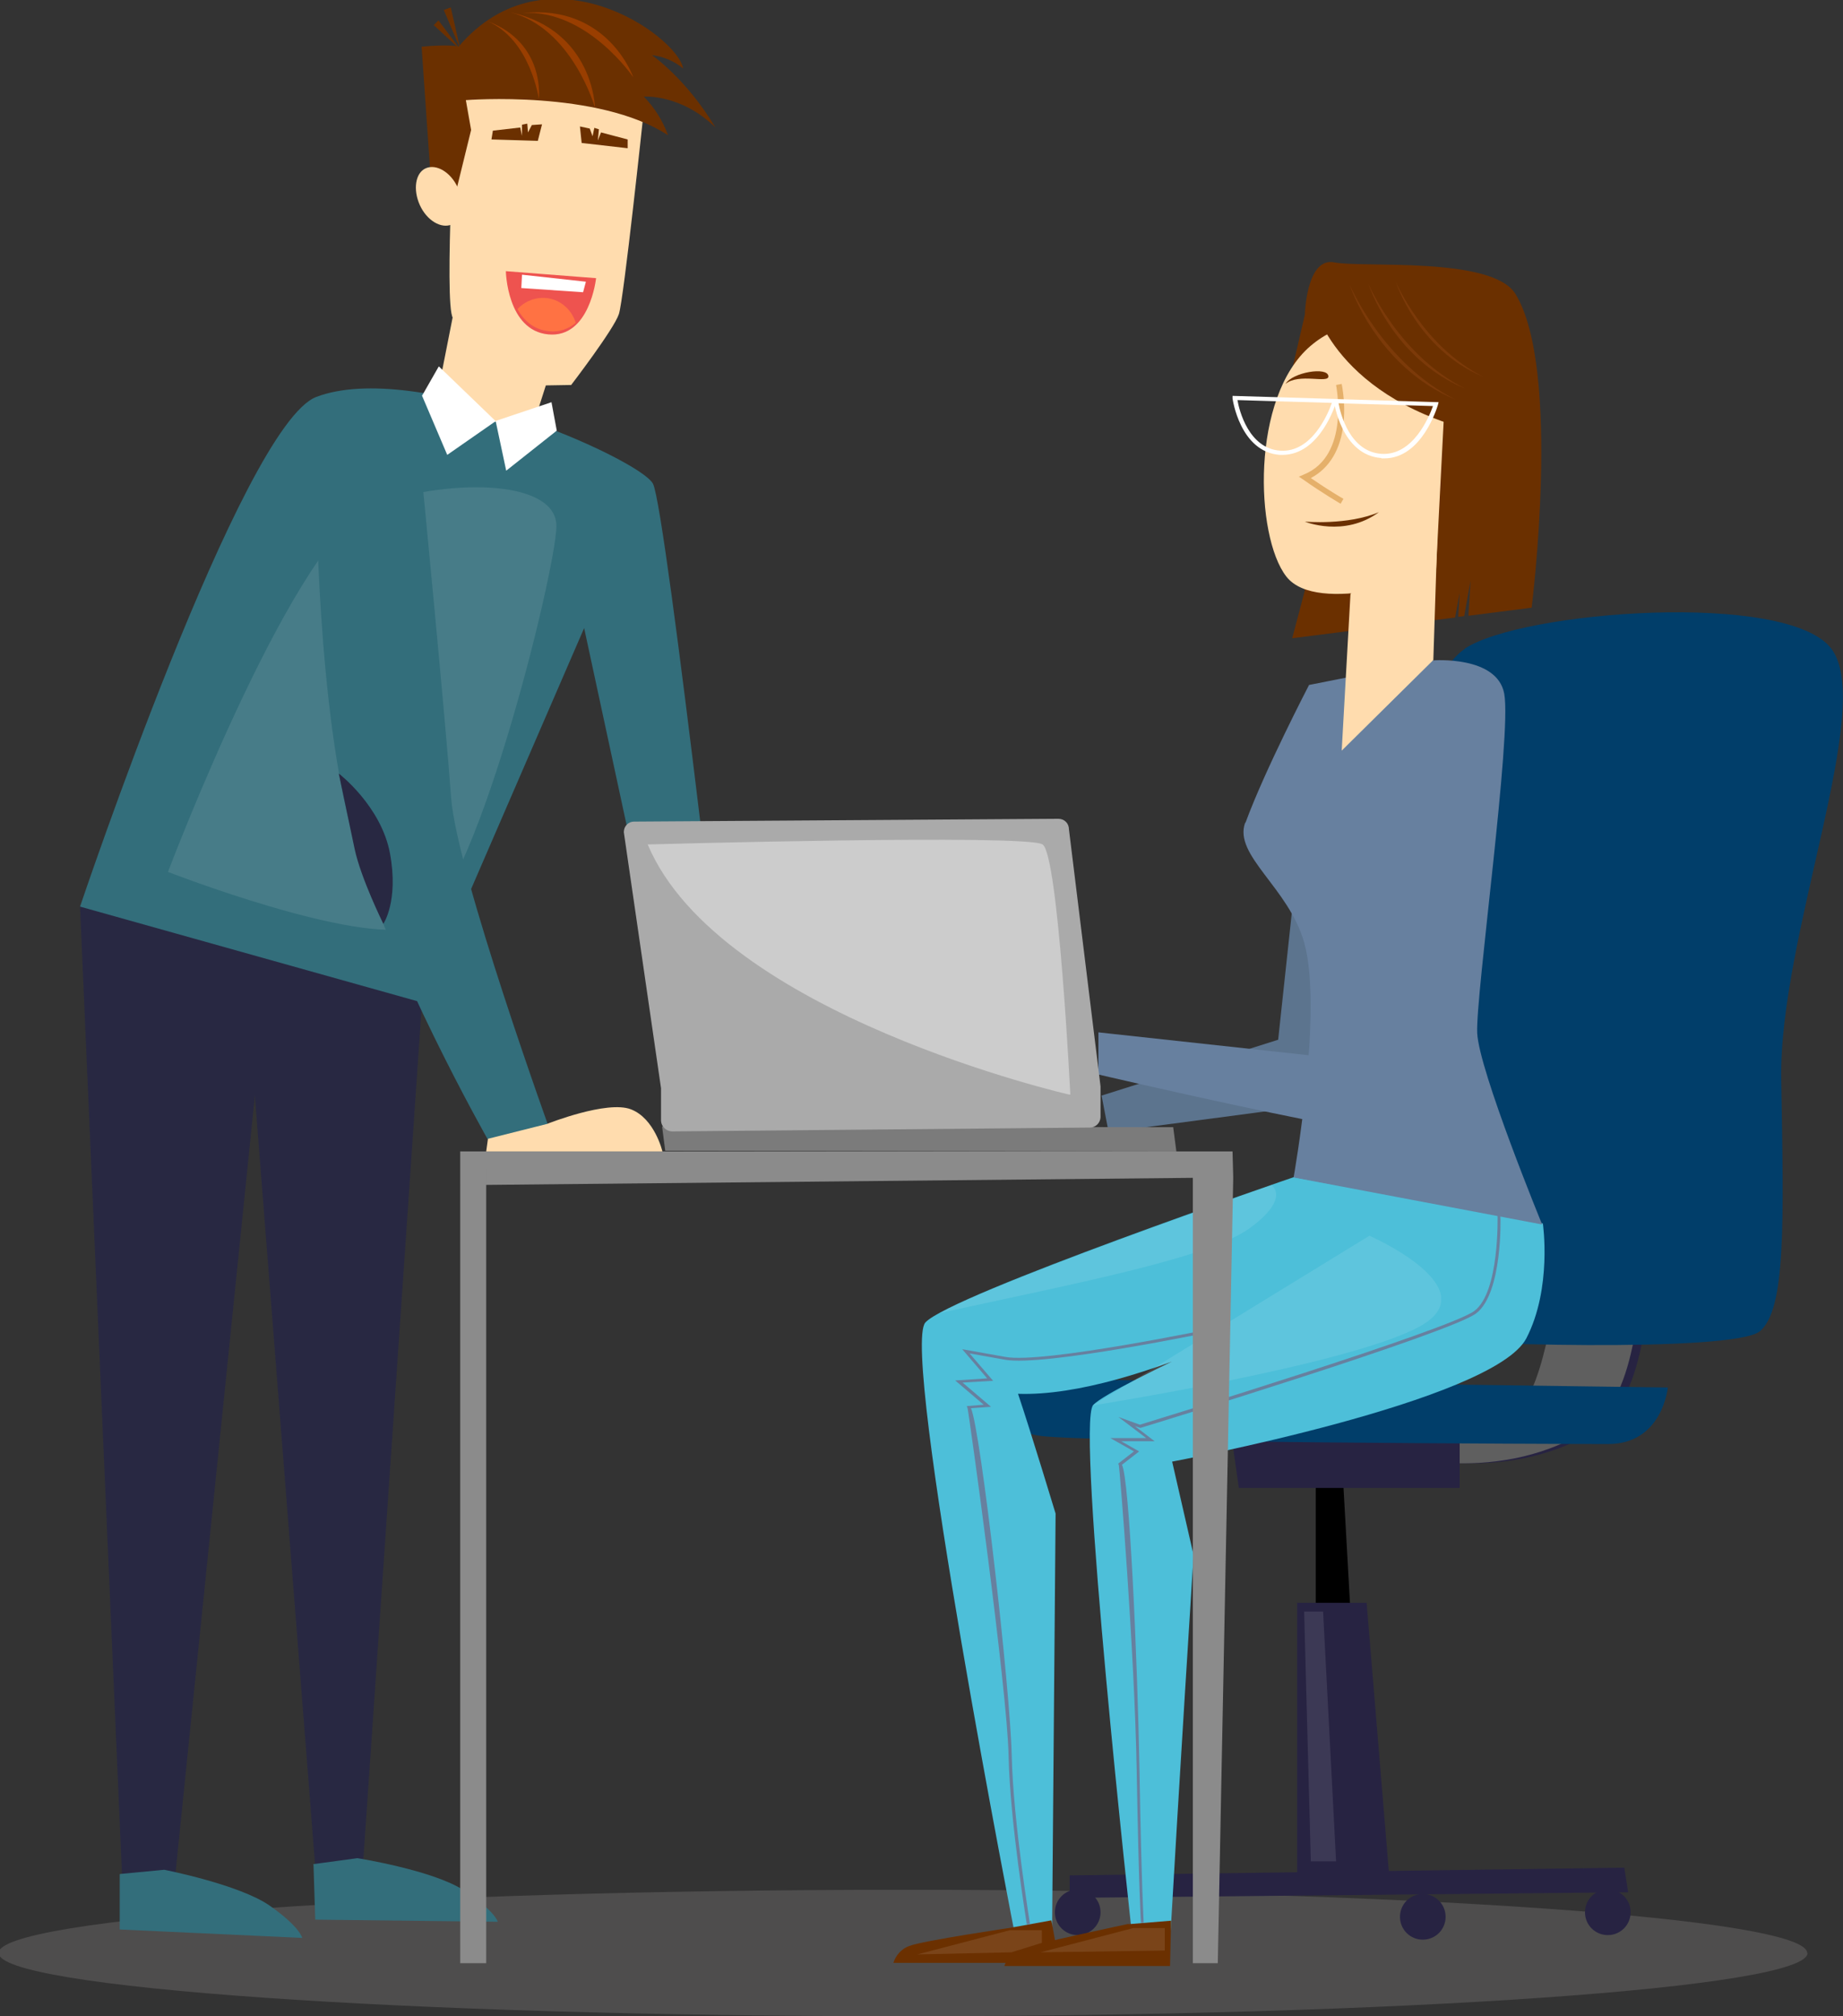 <?xml version="1.0" encoding="UTF-8"?> <svg xmlns="http://www.w3.org/2000/svg" xmlns:xlink="http://www.w3.org/1999/xlink" version="1.1" viewBox="0 0 525 574"><rect x="0" y="0" width="525" height="574" fill="#333333" stroke="none"/><defs><style> .cls-1 { fill: none; } .cls-2 { fill: #272342; } .cls-2, .cls-3, .cls-4, .cls-5, .cls-6 { fill-rule: evenodd; } .cls-7 { fill: #993e00; } .cls-3 { fill: #013e6a; } .cls-4, .cls-8 { fill: #fff; } .cls-5 { fill: #5f5f5f; } .cls-9 { fill: url(#linear-gradient-3); } .cls-10 { fill: url(#linear-gradient-2); } .cls-11 { fill: #ff7243; } .cls-12 { fill: #7c3a09; } .cls-13 { fill: url(#linear-gradient); } .cls-14 { fill: #aaa; } .cls-15 { fill: #67809f; } .cls-16, .cls-17 { isolation: isolate; } .cls-18 { fill: #336e7b; } .cls-19 { clip-path: url(#clippath-17); } .cls-20 { clip-path: url(#clippath-11); } .cls-21 { clip-path: url(#clippath-16); } .cls-22 { clip-path: url(#clippath-18); } .cls-23 { clip-path: url(#clippath-10); } .cls-24 { clip-path: url(#clippath-15); } .cls-25 { clip-path: url(#clippath-13); } .cls-26 { clip-path: url(#clippath-14); } .cls-27 { clip-path: url(#clippath-12); } .cls-28 { clip-path: url(#clippath-1); } .cls-29 { clip-path: url(#clippath-3); } .cls-30 { clip-path: url(#clippath-4); } .cls-31 { clip-path: url(#clippath-2); } .cls-32 { clip-path: url(#clippath-7); } .cls-33 { clip-path: url(#clippath-6); } .cls-34 { clip-path: url(#clippath-9); } .cls-35 { clip-path: url(#clippath-8); } .cls-36 { clip-path: url(#clippath-5); } .cls-37 { fill: #e5b06a; } .cls-38 { fill: #ffdcae; } .cls-17 { fill: #b9b6b6; mix-blend-mode: multiply; opacity: .2; } .cls-39 { fill: #ee534f; } .cls-40 { fill: #4dbfd9; } .cls-41 { opacity: .5; } .cls-42 { opacity: .1; } .cls-43 { opacity: 0; } .cls-44 { fill: #8b8b8b; } .cls-45 { fill: #6b3000; } .cls-46 { fill: #282842; } .cls-47 { fill: #5c748e; } .cls-48 { fill: #ededed; } .cls-49 { clip-path: url(#clippath); } .cls-50 { fill: #7b7b7b; } </style><clipPath id="clippath"><rect class="cls-1" width="525" height="574"></rect></clipPath><clipPath id="clippath-1"><rect class="cls-1" width="525" height="574"></rect></clipPath><clipPath id="clippath-2"><path class="cls-1" d="M154.4,74c2.2,1.5,12.4.1,13.4-3,1-3.2-2.5-2.6-5.8-6.7s-2-17.5-2-17.5l-2.6-.7s-5.3,26.4-3.1,28h0Z"></path></clipPath><linearGradient id="linear-gradient" x1="-134.2" y1="592.9" x2="-133.9" y2="592.9" gradientTransform="translate(2226.9 17546.3) scale(16.6 -29.5)" gradientUnits="userSpaceOnUse"><stop offset="0" stop-color="#ffc18d"></stop><stop offset=".6" stop-color="#ffd3a3"></stop><stop offset="1" stop-color="#ffdcae"></stop></linearGradient><clipPath id="clippath-3"><rect class="cls-1" width="525" height="574"></rect></clipPath><clipPath id="clippath-4"><rect class="cls-1" x="442.9" y="323.3" width="23.2" height="70.6"></rect></clipPath><clipPath id="clippath-5"><rect class="cls-1" x="412.9" y="181.2" width="105.4" height="52.1"></rect></clipPath><clipPath id="clippath-6"><rect class="cls-1" x="371.5" y="458.8" width="9.1" height="71.1"></rect></clipPath><clipPath id="clippath-7"><rect class="cls-1" x="311.3" y="351.8" width="99.2" height="48.3"></rect></clipPath><clipPath id="clippath-8"><rect class="cls-1" x="267.8" y="337.4" width="95.8" height="36.4"></rect></clipPath><clipPath id="clippath-9"><path class="cls-1" d="M392.9,302.6l-80-8.7v12s80.4,18.8,89.9,17.5c9.5-1.3,23.7-122.8,23.7-122.8l-18.5-8-15,109.9Z"></path></clipPath><linearGradient id="linear-gradient-2" x1="-134.2" y1="592.9" x2="-134.1" y2="592.9" gradientTransform="translate(23315.6 103085.1) scale(173.8 -173.4)" gradientUnits="userSpaceOnUse"><stop offset="0" stop-color="#6799ae"></stop><stop offset="1" stop-color="#67809f"></stop><stop offset="1" stop-color="#67809f"></stop></linearGradient><clipPath id="clippath-10"><rect class="cls-1" width="525" height="574"></rect></clipPath><clipPath id="clippath-11"><rect class="cls-1" x="296.3" y="548.9" width="35.5" height="6.9"></rect></clipPath><clipPath id="clippath-12"><rect class="cls-1" x="261.3" y="549.5" width="35.5" height="6.9"></rect></clipPath><clipPath id="clippath-13"><rect class="cls-1" x="184.5" y="239" width="120.4" height="72.6"></rect></clipPath><clipPath id="clippath-14"><rect class="cls-1" x="47.9" y="138.7" width="110.6" height="126"></rect></clipPath><clipPath id="clippath-15"><path class="cls-1" d="M90.1,139.6s.2,62.8,10.7,99.5c10.5,36.6,38.1,85.2,38.1,85.2l18.4-.7s-27.3-75.4-28.8-96.6c-1.5-21.1-8.3-91-8.3-91l-30.1,3.7Z"></path></clipPath><linearGradient id="linear-gradient-3" x1="-132.5" y1="593.3" x2="-132.4" y2="593.3" gradientTransform="translate(14314.6 118082.4) scale(108 -198.7)" gradientUnits="userSpaceOnUse"><stop offset="0" stop-color="#338186"></stop><stop offset="1" stop-color="#336e7b"></stop></linearGradient><clipPath id="clippath-16"><rect class="cls-1" width="525" height="574"></rect></clipPath><clipPath id="clippath-17"><rect class="cls-1" x="39.6" y="268.2" width="30.3" height="142.1"></rect></clipPath><clipPath id="clippath-18"><rect class="cls-1" x="89.4" y="285.4" width="23.3" height="129.1"></rect></clipPath></defs><g class="cls-16"><g id="Layer_1"><g id="Group_5271"><g class="cls-49"><g id="Group_5207"><path id="Path_9230" class="cls-46" d="M22.8,258.1l12.1,279h14.7l23-225.2,17.5,223.4h13l17.1-249.8-51.7-46.4-45.8,19.1Z"></path><g id="Group_5161"><g class="cls-28"><g id="Group_5160"><path id="Path_9231" class="cls-18" d="M209.8,322.3s-20-177.5-23.8-184.6-67.5-35.5-95.9-24.7c-21.2,8.1-67.3,145.1-67.3,145.1l97.4,27.3,46.2-106.6,31.2,144.7,12.3-1.3Z"></path><path id="Path_9232" class="cls-38" d="M183.2,33.3s-5.5,51.8-6.9,56.1-13.6,20.2-13.6,20.2l-12.1.2s-19.6-16.3-21.6-19.3c-2.6-4,.9-64.3.9-64.3l27.5-8.3,25.9,15.4Z"></path><path id="Path_9233" class="cls-39" d="M169.9,79.2l-25.8-2s.3,16.9,12.1,18,13.6-16,13.6-16"></path><path id="Path_9234" class="cls-8" d="M166.9,80.2l-18.2-2-.2,3.8,17.6,1.2.8-3Z"></path><path id="Path_9235" class="cls-11" d="M147.4,88c3.7-4,9.9-4.3,13.8-.6,1.3,1.2,2.3,2.8,2.8,4.5-2.1,1.8-4.8,2.7-7.5,2.4-4.5-.4-7.3-3.1-9.1-6.3"></path><path id="Path_9236" class="cls-45" d="M153.2,40.1l-13.2-.4.4-2.5,7.8-.9.5,2.4v-3.2c.1,0,1.5-.3,1.5-.3l.2,2.5,1.1-2.1,2.9-.2-1.2,4.7Z"></path><path id="Path_9245" class="cls-45" d="M165.7,40.7l13.1,1.5v-2.5l-7.6-2-.9,2.3.3-3.2-1.3-.4-.5,2.4-.8-2.2-2.8-.6.5,4.8Z"></path><path id="Path_9246" class="cls-45" d="M132.8,28.5s37.6-3,57.5,10c-1.5-4.1-3.8-7.8-6.9-11,0,0,10.6-.8,20.4,8.8-8.4-14-18.1-20.6-18.1-20.6,3.3.4,6.4,1.7,8.9,3.8-1.6-9.3-38.7-35.7-64-6.2-2.6-.8-10.5,0-10.5,0l2.5,36.1,7.6,3.9,4-16.3-1.5-8.5Z"></path><path id="Path_9247" class="cls-38" d="M119.6,58.4c2,4.4,6.1,6.8,9.1,5.5s3.7-6.1,1.7-10.5-6.1-6.8-9.1-5.5-3.7,6.1-1.7,10.5"></path><path id="Path_9248" class="cls-45" d="M126.3,2.9l2.1-.8,2.7,11.8-4.7-11.1Z"></path><path id="Path_9249" class="cls-45" d="M123.5,7.2l1.4-1.4,6.4,8.5-7.8-7.2Z"></path><path id="Path_9250" class="cls-7" d="M169.5,30.7s-.4-22-24.1-27.2c17.7,4.6,24.1,27.2,24.1,27.2"></path><path id="Path_9251" class="cls-7" d="M153.5,28.2s2-16-14.7-22.2c12.3,5.2,14.7,22.2,14.7,22.2"></path><path id="Path_9252" class="cls-7" d="M180.4,22s-7.2-20.8-31.4-18.3c18.2-1.1,31.4,18.3,31.4,18.3"></path><path id="Path_9253" class="cls-38" d="M131.3,78.4l-7.5,38,27.7,5.8,7-21.9-27.2-21.9Z"></path></g></g></g><g id="Group_5163"><g class="cls-31"><g id="Group_5162"><rect id="Rectangle_2324" class="cls-13" x="152.1" y="46" width="16.6" height="29.5"></rect></g></g></g><g id="Group_5180"><g class="cls-29"><g id="Group_5179"><path id="Path_9255" class="cls-17" d="M514.9,556c0,9.9-115.4,18-257.6,18S-.4,565.9-.4,556s115.4-18,257.6-18,257.6,8.1,257.6,18"></path><path id="Path_9256" class="cls-18" d="M34.2,533.5l12.6-1.2s21.4,4.2,30,10.2,9.3,9.2,9.3,9.2l-52-2.4v-15.7Z"></path><path id="Path_9257" class="cls-18" d="M89.2,530.7l12.6-1.7s21.6,3.4,30.4,9.2,9.6,8.9,9.6,8.9l-52-.6-.5-15.7Z"></path><path id="Path_9258" class="cls-2" d="M451.6,298s-2.4,89.3-16.3,103.1-39.4,12.2-39.4,12.2c0,0,31.5,10.5,58.5-6s11.2-109.4,11.2-109.4h-14Z"></path><g id="Group_5166" class="cls-42"><g id="Group_5165"><g class="cls-30"><g id="Group_5164"><path id="Path_9259" class="cls-4" d="M453.4,323.3l12.4,1.1s1.2,44-1.7,56-21.3,13.4-21.3,13.4c0,0,11.4-9,10.5-70.6"></path></g></g></g></g><path id="Path_9260" class="cls-6" d="M374.8,421.5v39.2h10l-2.2-39.2h-7.9Z"></path><path id="Path_9261" class="cls-5" d="M449.1,298s-2.4,89.3-16.3,103.1-39.4,12.2-39.4,12.2c0,0,31.5,10.5,58.5-6s11.2-109.4,11.2-109.4h-14Z"></path><path id="Path_9262" class="cls-2" d="M369.5,456.3v78.6h26.3l-6.5-78.6h-19.8Z"></path><path id="Path_9263" class="cls-2" d="M351.1,410.3h64.7v13.3h-62.9l-1.9-13.3Z"></path><path id="Path_9264" class="cls-2" d="M304.7,533.9l158-2.2,1.1,7-159.1,1.6v-6.4Z"></path><path id="Path_9265" class="cls-2" d="M464.5,544.4c0,3.6-2.9,6.5-6.5,6.5s-6.5-2.9-6.5-6.5c0-3.6,2.9-6.5,6.5-6.5h0c3.6,0,6.5,2.9,6.5,6.5"></path><path id="Path_9266" class="cls-2" d="M411.8,545.7c0,3.6-2.9,6.5-6.5,6.5s-6.5-2.9-6.5-6.5c0-3.6,2.9-6.5,6.5-6.5h0c3.6,0,6.5,2.9,6.5,6.5"></path><path id="Path_9267" class="cls-2" d="M313.5,544.4c0,3.6-2.9,6.5-6.5,6.5s-6.5-2.9-6.5-6.5c0-3.6,2.9-6.5,6.5-6.5h0c3.6,0,6.5,2.9,6.5,6.5"></path><g id="Group_5169" class="cls-42"><g id="Group_5168"><g class="cls-36"><g id="Group_5167"><path id="Path_9268" class="cls-4" d="M455.6,232.7s-32.5,3.5-39.8-5.2.2-34.6,9.5-39.5,72.6-9.8,85.6-4.3,7,43.3-4.2,46.2-51.1,2.7-51.1,2.7"></path></g></g></g></g><path id="Path_9269" class="cls-2" d="M481,298.6c0,7.3-10,13.2-22.4,13.2s-22.4-5.9-22.4-13.2,10-13.2,22.4-13.2,22.4,5.9,22.4,13.2"></path><g id="Group_5172" class="cls-42"><g id="Group_5171"><g class="cls-33"><g id="Group_5170"><path id="Path_9270" class="cls-4" d="M371.5,458.8h5.4l3.7,71.1h-7.2l-1.9-71.1Z"></path></g></g></g></g><path id="Path_9271" class="cls-3" d="M417.2,184.7c16.1-10.8,92-16.6,104.5,0s-15,81.9-14.3,122.6,1.4,65.5-6.1,71.7-90.4,3.7-99.2,1.7c-15.2-3.6-17.3-64.5-15.3-93.1s14.4-92.1,30.5-102.9"></path><path id="Path_9272" class="cls-3" d="M282.8,392.4l192.3,2.6s-1.5,16.1-17,16.1-147.3-.5-161.6-2.3-13.8-16.4-13.8-16.4"></path><path id="Path_9273" class="cls-45" d="M376.3,132.9l-10.8-16.6,6.2-26.7s.4-16.5,8.4-14.9,45-1.8,51.6,9c13.2,21.5,4.6,89.3,4.6,89.3l-18,2.3.6-10-1.8,10.1-1.7.2.4-6.8-1.3,7-46.4,5.9,3.6-13.6-6.2-15.8,10.8-19.2Z"></path><path id="Path_9274" class="cls-40" d="M439.5,348.3s2.7,18.4-4.7,32.7c-9.4,18-100.9,35.1-100.9,35.1l6.1,26.6s-4.4,69.6-6.6,108.4c-5.6,0-10.9,0-10.9,0,0,0-16.1-145.5-11.1-151.1s67.2-32.9,67.2-32.9c0,0-54.5,30.9-88.6,29.7,3.8,11.3,10.7,34.1,10.7,34.1l-1,119.4-10.2,2.5s-33-168.4-25.9-176.3,105-41.4,105-41.4l70.9,13.2Z"></path><path id="Path_9275" class="cls-45" d="M321.5,547.7s-27.1,5.7-30.9,7.2c-2.2.8-3.8,2.6-4.5,4.8h47.2l.3-12.9-12.2,1Z"></path><path id="Path_9276" class="cls-45" d="M288.6,548.7s-25.8,3.8-29.6,5.3c-2.2.8-3.8,2.6-4.5,4.8h47.2l-2.2-12.1-11,2Z"></path><g id="Group_5175" class="cls-42"><g id="Group_5174"><g class="cls-32"><g id="Group_5173"><path id="Path_9277" class="cls-8" d="M390.1,351.8l-78.8,48.3s72.4-11.4,92.8-22.3-14-26-14-26"></path></g></g></g></g><g id="Group_5178" class="cls-42"><g id="Group_5177"><g class="cls-35"><g id="Group_5176"><path id="Path_9278" class="cls-8" d="M267.8,373.8c14.9-8.7,94.4-36.4,94.4-36.4,0,0,5.5,3.6-6,12.1s-48.1,15.5-88.5,24.3"></path></g></g></g></g><path id="Path_9279" class="cls-47" d="M394.8,194.6s-13.3,118.9-21.8,120.1-57.2,7.6-57.2,7.6l-2-10.4,50.3-15.9,10.7-99.5,20-1.8Z"></path><path id="Path_9280" class="cls-15" d="M354.8,234.2c5.5-15,18.1-39.2,18.1-39.2l35.4-7s18.2-1.4,20.2,9.5c2.2,11.8-8.2,85.9-7.7,96.6s18.5,54.5,18.5,54.5l-70.8-13.4s8.5-47.6,3-66.9c-4.4-15.6-20.2-24.8-16.8-34.1"></path></g></g></g><g id="Group_5182"><g class="cls-34"><g id="Group_5181"><rect id="Rectangle_2331" class="cls-10" x="282.7" y="172" width="173.8" height="173.4" transform="translate(-73.7 342.8) rotate(-45.7)"></rect></g></g></g><g id="Group_5196"><g class="cls-23"><g id="Group_5195"><path id="Path_9282" class="cls-38" d="M384.7,169.2l25.8-49.4-2.2,68.1-26.1,25.8,2.5-44.6Z"></path><path id="Path_9283" class="cls-38" d="M409.1,163.6s-33.8,12-42.7.5-10.1-51.1,6.9-65.6,39.1-1.1,39.1-1.1l-3.4,66.2Z"></path><path id="Path_9292" class="cls-37" d="M381.7,143.3c0,0-5.3-3.1-10.5-6.8l-1.2-.8,1.4-.6c13.3-5.4,9.2-25.3,9.2-25.5l1.6-.3c.7,3.7.9,7.5.5,11.3-.8,7.4-4,12.7-9.3,15.5,4.8,3.3,9.2,5.9,9.3,5.9l-.8,1.4Z"></path><path id="Path_9293" class="cls-45" d="M371.7,148.5s11.2,4.6,21.1-2.7c-8.9,3.8-21.1,2.7-21.1,2.7"></path><path id="Path_9294" class="cls-45" d="M374.2,86.5s5.9,27.6,49.5,37.1c3.6-6-5.2-28.8-5.2-28.8l-26.2-9.8-18,1.5Z"></path><path id="Path_9295" class="cls-45" d="M366.2,109.3c1.9-3.3,12-5,12.2-2.2.2,2.2-8.4-1-12.2,2.2"></path><path id="Path_9296" class="cls-12" d="M384.5,81.1s7.4,23.3,30.2,32.7c-20.9-10.5-30.2-32.7-30.2-32.7"></path><path id="Path_9297" class="cls-12" d="M389.8,80.8s6.7,21.2,27.5,29.8c-19-9.6-27.5-29.8-27.5-29.8"></path><path id="Path_9298" class="cls-12" d="M397.6,80.2s6.1,19.3,25,27.1c-17.3-8.7-25-27.1-25-27.1"></path><path id="Path_9299" class="cls-15" d="M325,547.4h.8c0-.2-.6-9.1-1.2-43.3-.6-32.7-2.9-83.3-5-87.1l4.9-3.8-5.1-2.9h9.5l-5.6-4.3,1.5.5h.1c3.6-1.1,88.2-27,95.6-32.6,7.5-5.7,7-27,6.9-27.9h-.8c0,.2.6,21.8-6.6,27.2-7.2,5.4-91.4,31.2-95.3,32.4l-6.1-2.2,7.9,6h-10.2l6.7,3.8-4.5,3.5.2.3c.2.4,4.5,53,5.1,87.1.6,34.2,1.2,43.1,1.2,43.2"></path><path id="Path_9300" class="cls-15" d="M292.6,547.8h.8c0-.4-4.8-29.1-5.2-48.2-.4-18.3-8.8-92.3-11.6-98.7l5.7-.4-8.1-6.9,8.7-.5-6.7-7.8,10.1,1.8c11.1,2,58.5-7.9,60.6-8.3l-.2-.8c-.5,0-49.3,10.3-60.3,8.3l-12.3-2.2,7.1,8.3-9.1.6,8.1,6.9-4.8.4.2.5c.3.7,11.3,79.8,11.7,98.9.4,19.2,5.2,47.9,5.2,48.2"></path><path id="Path_9301" class="cls-8" d="M364.6,129.5c-11.4-.8-13.5-16-13.5-16.1v-.7c0,0,29.8.9,29.8.9l-.2.7c-.2.6-4.6,15.2-15.4,15.2s-.5,0-.8,0M352.5,113.9c.5,2.9,3.2,13.8,12.2,14.4s13.6-10.5,14.7-13.6l-26.9-.8Z"></path><path id="Path_9302" class="cls-8" d="M393.5,130.4c-11.4-.8-13.5-16-13.5-16.1v-.7c0,0,29.8.9,29.8.9l-.2.8c-.2.6-4.5,15.2-15.3,15.2s-.5,0-.8,0M381.3,114.8c.5,2.9,3.2,13.8,12.2,14.4s13.6-10.5,14.7-13.6l-26.9-.8Z"></path><g id="Group_5185" class="cls-42"><g id="Group_5184"><g class="cls-20"><g id="Group_5183"><path id="Path_9303" class="cls-8" d="M331.8,548.9h-9c0,0-26.4,6.9-26.4,6.9l35.5-.5v-6.4Z"></path></g></g></g></g><g id="Group_5188" class="cls-42"><g id="Group_5187"><g class="cls-27"><g id="Group_5186"><path id="Path_9304" class="cls-8" d="M296.7,549.5h-9c0,0-26.4,6.9-26.4,6.9l26.8-.6,8.7-2.7v-3.5Z"></path></g></g></g></g><path id="Path_9305" class="cls-50" d="M189.5,327.6l-.9-6.9,145.6.2.9,6.9-145.6-.2Z"></path><path id="Path_9306" class="cls-14" d="M301.3,233.1l-120.7.8c-1.6,0-2.9,1.3-2.9,3l10.6,72.9v9.3c.1,1.6,1.4,2.9,3.1,3h0l119.1-1.1c1.6,0,2.9-1.3,3-2.9h0v-8.8l-9-73.2h0c0-1.7-1.3-3-3-3"></path><g id="Group_5191" class="cls-41"><g id="Group_5190"><g class="cls-25"><g id="Group_5189"><path id="Path_9307" class="cls-48" d="M184.6,240.4s107.9-3,112.4,0,7.9,71.3,7.9,71.3c0,0-99.9-22.7-120.4-71.3"></path></g></g></g></g><path id="Path_9308" class="cls-44" d="M131.1,327.8h220l.2,7.4-220.2,2.2v-9.6Z"></path><path id="Path_9309" class="cls-44" d="M131.1,337.4v221.5h7.4v-226.3l-7.4,4.8Z"></path><path id="Path_9310" class="cls-44" d="M351.3,335.2l-4.4,223.7h-7.1v-226.3l11.5,2.6Z"></path><path id="Path_9311" class="cls-8" d="M120.2,112.7l4.8-8.4,16.2,15.6-13.8,9.6-7.2-16.9Z"></path><path id="Path_9312" class="cls-8" d="M141.2,119.9l3,14.1,14.4-11.4-1.5-8.1-15.8,5.3Z"></path><g id="Group_5194" class="cls-42"><g id="Group_5193"><g class="cls-26"><g id="Group_5192"><path id="Path_9313" class="cls-8" d="M47.9,248.1s36.8-97.3,59.3-104.7,51.6-6.6,51.3,6.6c-.3,13.1-23.7,108.3-40.1,113.8s-70.6-15.6-70.6-15.6"></path></g></g></g></g></g></g></g><g id="Group_5198"><g class="cls-24"><g id="Group_5197"><rect id="Rectangle_2337" class="cls-9" x="69.7" y="130.7" width="108" height="198.7" transform="translate(-48.8 33.9) rotate(-13.1)"></rect></g></g></g><g id="Group_5206"><g class="cls-21"><g id="Group_5205"><path id="Path_9315" class="cls-38" d="M156,319.9s16.9-6.7,23.7-4.1,9,12,9,12h-50.2l.5-3.6,17.1-4.3Z"></path><g id="Group_5201" class="cls-43"><g id="Group_5200"><g class="cls-19"><g id="Group_5199"><path id="Path_9316" class="cls-8" d="M39.6,268.2c1.4.5,30.3,10.4,30.3,10.4,0,0-5.1,128.9-17,131.7s-13.3-142.1-13.3-142.1"></path></g></g></g></g><g id="Group_5204" class="cls-43"><g id="Group_5203"><g class="cls-22"><g id="Group_5202"><path id="Path_9317" class="cls-8" d="M90.1,285.4l22.6,5.4s-.5,124.1-13.8,123.7-8.8-129.1-8.8-129.1"></path></g></g></g></g><path id="Path_9318" class="cls-46" d="M96.6,220.3s12,9.2,14.5,22.7c2.5,13.6-1.9,20-1.9,20,0,0-6.4-12.9-8.2-21.4s-4.5-21.4-4.5-21.4"></path></g></g></g></g></g></g></g></g></svg> 